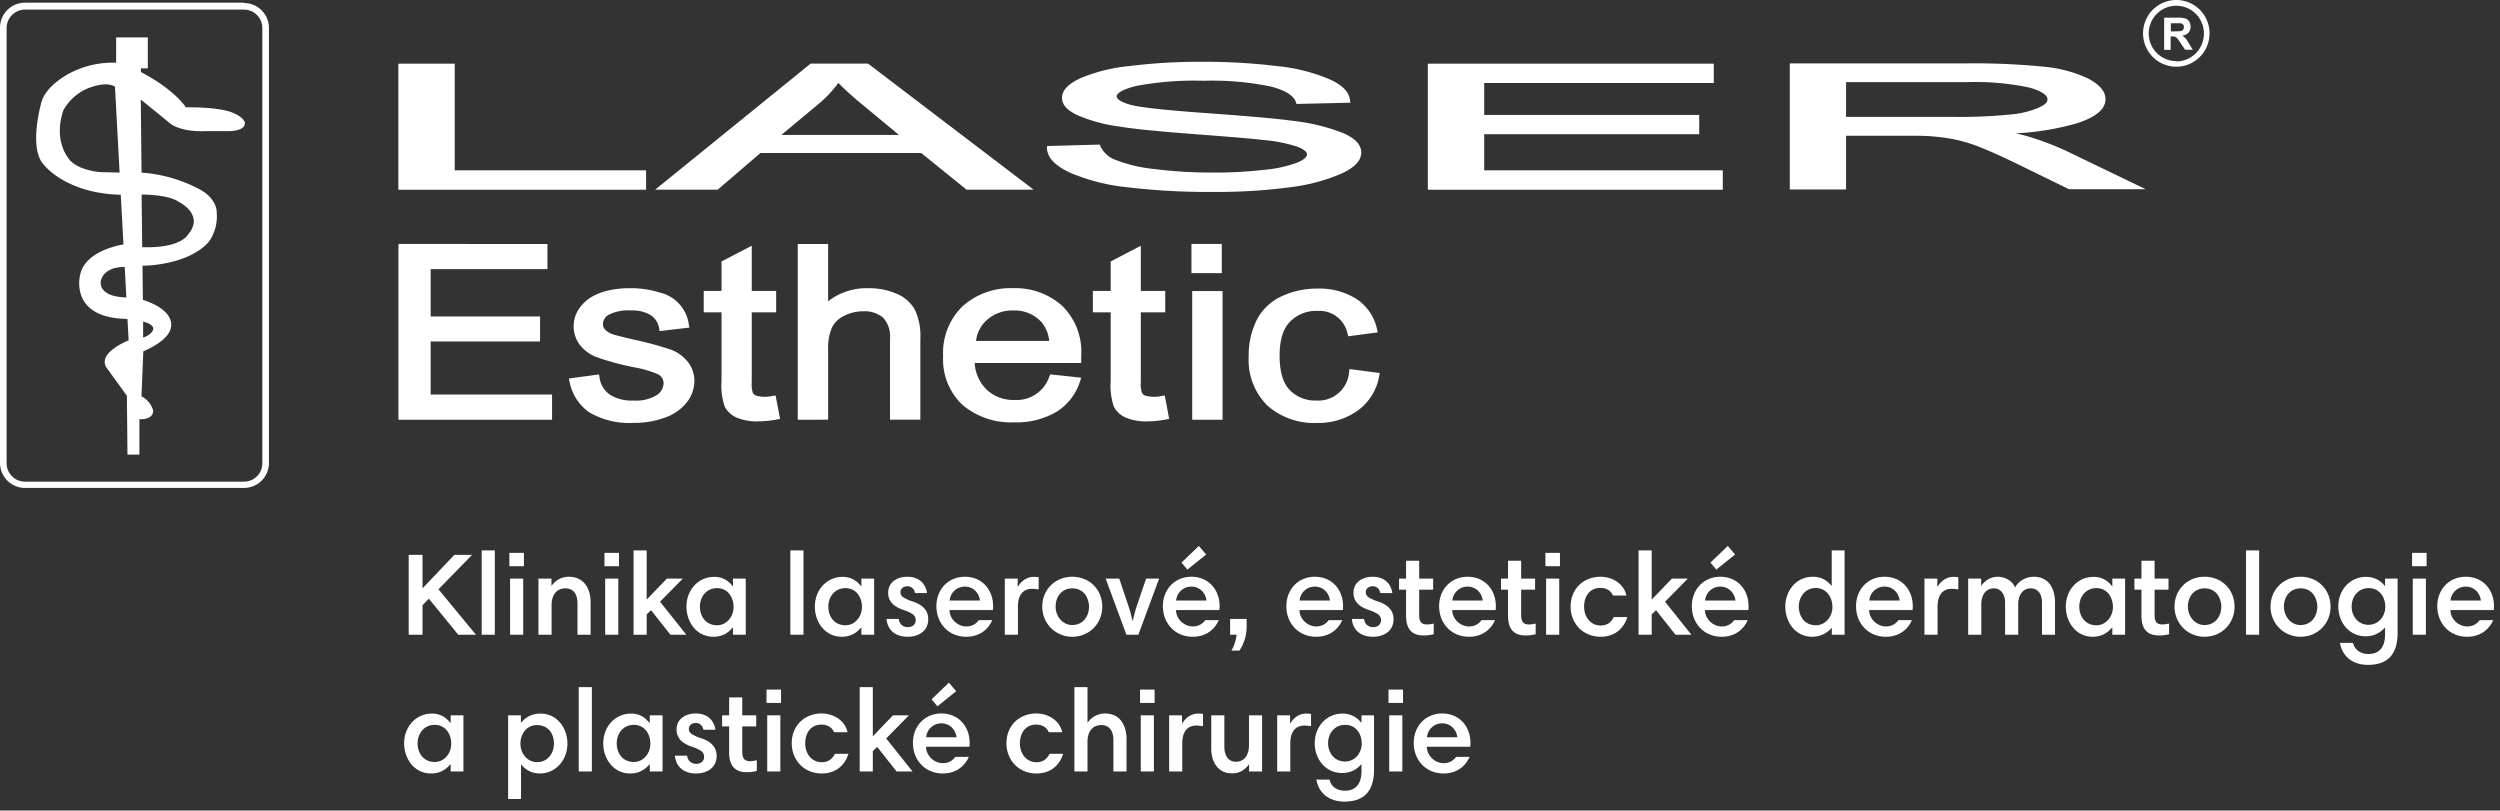 <svg width="256" height="83" viewBox="0 0 256 83" fill="none" xmlns="http://www.w3.org/2000/svg">
    <rect x="0" y="0" width="256" height="83" fill="#333333" stroke="none"/>
    <g clip-path="url(#uqrdq83wpa)" fill="#fff">
        <path d="M223.806 3.926a1.576 1.576 0 0 0-.353-.276 1.06 1.06 0 0 0 .65-.305.911.911 0 0 0 .212-.616.981.981 0 0 0-.141-.518.711.711 0 0 0-.382-.319 2.52 2.52 0 0 0-.77-.085h-1.413v3.296h.664V3.728h.12c.112-.003.224.008.332.035.077.031.144.08.198.142.13.152.248.313.353.482l.481.709h.791l-.403-.645a3.544 3.544 0 0 0-.339-.525zm-1.024-.708h-.487V2.38h.996a.437.437 0 0 1 .254.128.427.427 0 0 1 .085.27.45.45 0 0 1-.064.247.366.366 0 0 1-.184.142 2.48 2.48 0 0 1-.628.035l.028.015z"/>
        <path d="M222.854 0a3.4 3.4 0 0 0-3.146 2.109 3.427 3.427 0 0 0 .738 3.723 3.405 3.405 0 0 0 3.711.74 3.407 3.407 0 0 0 1.528-1.258A3.425 3.425 0 0 0 225.261 1 3.4 3.4 0 0 0 222.854 0zm0 6.258a2.82 2.82 0 0 1-2.61-1.75 2.843 2.843 0 0 1 .612-3.09 2.823 2.823 0 0 1 3.079-.614 2.837 2.837 0 0 1 1.744 2.62c.004.374-.066.745-.207 1.093a2.825 2.825 0 0 1-2.618 1.77v-.029zM46.564 6.52h-5.771v12.906h25.366v-1.984H46.564V6.52zM83.011 6.513 67.09 19.42h6.407l4.372-3.75h16.466l4.64 3.75h6.866L88.888 6.513h-5.877zm2.826 1.97a32.218 32.218 0 0 0 2.635 2.367l3.588 2.97H80.01l3.814-3.175a11.859 11.859 0 0 0 2.027-2.162h-.014zM137.63 13.664a19.903 19.903 0 0 0-5.199-1.283c-1.596-.226-4.563-.489-8.822-.793-4.259-.305-6.901-.589-7.897-.872-.862-.241-1.364-.553-1.364-.85 0-.17.191-.61 1.992-1.064a32.001 32.001 0 0 1 6.909-.531 29.7 29.7 0 0 1 6.873.588c1.476.376 2.345.921 2.585 1.609l.056.177 5.51-.128-.035-.283c-.106-.836-.791-1.538-2.119-2.126a18.163 18.163 0 0 0-5.27-1.333 62.275 62.275 0 0 0-7.84-.446c-2.451-.012-4.9.132-7.333.432a17.238 17.238 0 0 0-5.064 1.255c-1.251.595-1.858 1.247-1.858 1.991s.516 1.269 1.54 1.772c1.376.593 2.829.99 4.316 1.176 1.462.248 4.054.504 7.706.78s6.019.475 7.064.602a15.07 15.07 0 0 1 3.532.709c.6.241.925.51.925.773 0 .262-.346.552-.975.822a12.923 12.923 0 0 1-3.362.744 43.26 43.26 0 0 1-5.291.283 46.096 46.096 0 0 1-6.081-.368 14.96 14.96 0 0 1-3.935-.943 2.725 2.725 0 0 1-1.512-1.382l-.063-.17-5.411.149v.276c.078.936.841 1.73 2.331 2.438a20.036 20.036 0 0 0 5.799 1.496c3.015.358 6.049.521 9.084.489a56.123 56.123 0 0 0 7.707-.482 18.927 18.927 0 0 0 5.29-1.418c1.328-.63 1.971-1.318 1.971-2.126 0-.808-.579-1.41-1.759-1.963zM151.982 13.742H174v-1.97h-22.018V8.498h23.508V6.52h-29.279v12.906h30.204v-1.984h-24.433v-3.7zM211.797 15.556a28.48 28.48 0 0 0-4.408-1.665c-.283-.08-.615-.158-.996-.234 2.13-.103 4.242-.45 6.294-1.035 1.963-.645 2.917-1.453 2.917-2.466 0-.787-.6-1.495-1.794-2.126a13.744 13.744 0 0 0-4.507-1.198 72.265 72.265 0 0 0-8.116-.34h-17.914v12.906h5.764v-5.5h5.863c1.335 0 2.317 0 2.911.064.797.057 1.59.166 2.373.326.9.19 1.782.461 2.635.808.989.397 2.26.963 3.786 1.708l5.262 2.572h7.855l-7.925-3.82zm-3.038-4.528c-.96.4-1.979.638-3.016.708-1.866.18-3.741.258-5.616.234h-11.09V8.412h12.348c2.152-.074 4.306.111 6.414.553 1.2.333 1.864.759 1.864 1.198 0 .44-.494.666-.918.865h.014zM44.1 34.968h11.203v-2.565H44.1v-4.841h11.958v-2.58H40.801v18.002h15.73v-2.587H44.1v-5.429zM68.68 35.797a34.237 34.237 0 0 0-3.716-1.006c-1.207-.284-1.935-.468-2.161-.539a1.963 1.963 0 0 1-.826-.489.851.851 0 0 1-.24-.595 1.136 1.136 0 0 1 .614-.943 4.333 4.333 0 0 1 2.253-.432 3.58 3.58 0 0 1 2.042.489 1.99 1.99 0 0 1 .854 1.368l.043.255 3.051-.361-.05-.263a3.904 3.904 0 0 0-.968-2.133 3.883 3.883 0 0 0-2.012-1.19 10.053 10.053 0 0 0-3.143-.447 9.467 9.467 0 0 0-2.24.262 5.992 5.992 0 0 0-1.674.674c-.52.324-.959.763-1.285 1.282a3.177 3.177 0 0 0-.48 1.687 3.133 3.133 0 0 0 .586 1.836 3.893 3.893 0 0 0 1.73 1.304c1.255.446 2.542.797 3.85 1.049.838.144 1.658.382 2.444.708a1.039 1.039 0 0 1 .6.936 1.49 1.49 0 0 1-.706 1.212 4.016 4.016 0 0 1-2.373.552 4.157 4.157 0 0 1-2.444-.616 2.562 2.562 0 0 1-1.046-1.793l-.042-.262-3.087.418.056.255a4.963 4.963 0 0 0 2.02 3.203 8.11 8.11 0 0 0 4.557 1.085 9.065 9.065 0 0 0 3.22-.546c.874-.3 1.645-.84 2.226-1.56a3.551 3.551 0 0 0 .77-2.125 3.126 3.126 0 0 0-.643-1.985 4.02 4.02 0 0 0-1.78-1.29zM79.12 40.539a3.357 3.357 0 0 1-1.724-.036.658.658 0 0 1-.311-.29 2.908 2.908 0 0 1-.106-1.085v-7.144h2.5v-2.19h-2.5v-4.627l-3.094 1.608v3.02h-1.823v2.19h1.823v7.03c-.068.89.045 1.784.332 2.63.26.484.672.87 1.172 1.098a5.31 5.31 0 0 0 2.26.404 10.674 10.674 0 0 0 1.943-.199l.29-.05-.46-2.395-.303.036zM91.863 30.1a7.106 7.106 0 0 0-2.98-.589 6.414 6.414 0 0 0-4.084 1.34v-5.869h-3.108v17.995H84.8V35.79a5.31 5.31 0 0 1 .389-2.24 2.681 2.681 0 0 1 1.264-1.218c.594-.3 1.25-.455 1.915-.454a2.946 2.946 0 0 1 2.062.652 2.838 2.838 0 0 1 .707 2.162v8.285h3.108v-8.285a6.32 6.32 0 0 0-.544-2.942 3.805 3.805 0 0 0-1.837-1.65zM110.718 36.945v-.58a6.555 6.555 0 0 0-1.943-5.04 7.148 7.148 0 0 0-5.036-1.814 7.339 7.339 0 0 0-5.17 1.85 6.658 6.658 0 0 0-1.993 5.13 6.398 6.398 0 0 0 1.971 4.962 7.703 7.703 0 0 0 5.326 1.793 7.985 7.985 0 0 0 4.394-1.127 5.727 5.727 0 0 0 2.359-3.16l.092-.284-3.172-.34-.084.198a3.545 3.545 0 0 1-1.373 1.82 3.524 3.524 0 0 1-2.195.604 4.04 4.04 0 0 1-2.825-1.02 4.18 4.18 0 0 1-1.264-2.765h10.906l.007-.227zm-10.772-2.034a3.41 3.41 0 0 1 1.179-2.204 3.908 3.908 0 0 1 2.656-.914 3.717 3.717 0 0 1 2.826 1.148c.476.553.767 1.242.833 1.97h-7.494zM118.967 40.539a3.388 3.388 0 0 1-1.731-.036.64.64 0 0 1-.304-.29 2.82 2.82 0 0 1-.113-1.085v-7.144h2.501v-2.19h-2.501v-4.627l-3.086 1.608v3.02h-1.823v2.19h1.823v7.03c-.065.89.045 1.783.325 2.63.26.486.675.873 1.179 1.098a5.275 5.275 0 0 0 2.253.404 10.738 10.738 0 0 0 1.95-.199l.283-.05-.452-2.395-.304.036zM125.19 29.802h-3.108v13.182h3.108V29.802zM125.112 24.982h-3.108v2.984h3.108v-2.984zM138.194 37.789l-.042.255a3.158 3.158 0 0 1-3.348 2.97 3.601 3.601 0 0 1-2.713-1.056c-.706-.71-1.059-1.914-1.059-3.544 0-1.63.367-2.785 1.102-3.508a3.769 3.769 0 0 1 2.825-1.07 2.934 2.934 0 0 1 1.957.613 2.954 2.954 0 0 1 1.081 1.747l.063.24 3.024-.403-.064-.263a4.961 4.961 0 0 0-2.056-3.118 7.122 7.122 0 0 0-4.104-1.099 8.449 8.449 0 0 0-3.651.801 5.37 5.37 0 0 0-2.529 2.431 8.078 8.078 0 0 0-.813 3.693 6.578 6.578 0 0 0 1.908 5.046 7.203 7.203 0 0 0 5.071 1.786 6.923 6.923 0 0 0 4.239-1.304 5.571 5.571 0 0 0 2.154-3.544l.049-.262-3.094-.411zM23.69 11.488s-1.271-.538-4.655-.496c0 0-1.094-1.779-4.605-3.614v-.383h.706V3.827h-3.242v2.594a9.573 9.573 0 0 0-4.69 1.042s-2.5 1.233-2.967 3.026c0 0-1.356 4.692.254 6.378 0 0 2.197 2.942 7.876 3.076l.276 5.089c-.247.042-3.913.624-4.43 3.09 0 0-1.228 4.458 4.84 4.536l.12 2.19c-.544.226-3.341 1.467-2.162 2.94l1.985 2.737.057 6.024h1.222v-3.622s1.412.12 1.412-.879a2.37 2.37 0 0 0-1.2-1.467l.19-4.607s2.6-1.027 2.826-2.438c0 0 .572-1.715-2.875-2.834l-.036-3.494h.085s4.556 0 6.71-2.452c.61-.861.895-1.911.806-2.963 0 0 .134-1.467-1.921-2.495a14.923 14.923 0 0 0-5.778-1.623l-.078-7.484 2.825 2.297s.883 1.013 3.624.942h2.331s1.879.085 1.879-.808c.007.043.085-.567-1.384-1.134zm-13.385 6.138S7.67 17.47 6.893 16.03c0 0-1.413-1.73-.403-4.741A5.177 5.177 0 0 1 8.87 9.1s1.887-.858 2.904-.227l.473 8.802-1.942-.05zm5.39 16.052s0 .475-.968.872h-.071v-1.623c.233.064 1.038.29 1.038.744v.007zm-2.755-3.224c-.48 0-2.635-.085-2.635-1.545 0 0 .07-1.574 2.465-1.574l.17 3.119zm5.382-9.774s2.684 1.297.918 3.353c0 0-.706 1.417-4.683 1.275l-.056-5.386c1.3.014 2.938.163 3.821.751v.007z"/>
        <path d="M24.991.985c.497.002.974.201 1.324.555.351.353.548.832.548 1.33v44.572c0 .498-.197.975-.548 1.328-.351.352-.827.55-1.324.55H2.557c-.497 0-.974-.198-1.326-.55a1.888 1.888 0 0 1-.553-1.329V2.871a1.89 1.89 0 0 1 1.16-1.742c.228-.095.472-.144.719-.144h22.434zm0-.709H2.557c-.677 0-1.326.27-1.806.75A2.57 2.57 0 0 0 0 2.834v44.571c.002.68.272 1.33.751 1.81.48.48 1.13.749 1.806.749h22.434c.677 0 1.325-.27 1.803-.75.479-.48.747-1.13.747-1.809V2.87c0-.678-.268-1.329-.747-1.809a2.546 2.546 0 0 0-1.803-.75V.277z"/>
    </g>
    <path d="m48.739 65-3.84-4.656 3.444-3.528H46.53l-3.264 3.432v-3.432H41.85V65h1.416v-3.024l.648-.672L46.927 65h1.812zM50.67 65v-8.64h-1.344V65h1.344zM53.576 65v-5.748h-1.344V65h1.344zm.072-7.02v-1.368H52.16v1.368h1.488zM56.482 65v-3.048c0-.888.408-1.704 1.416-1.704.9 0 1.236.708 1.236 1.512V65h1.344v-3.312c0-1.392-.66-2.628-2.232-2.628-.708 0-1.344.336-1.752.912h-.024v-.72h-1.332V65h1.344zM63.314 65v-5.748H61.97V65h1.344zm.072-7.02v-1.368h-1.488v1.368h1.488zM70.288 65l-2.7-3.384 2.329-2.364h-1.633L66.22 61.4v-5.04h-1.344V65h1.344v-2.088l.445-.432L68.656 65h1.632zM75.057 59.252v.78h-.024c-.492-.636-1.116-.96-1.884-.96-1.692 0-2.856 1.38-2.856 3.048 0 1.584 1.044 3.084 2.76 3.084.804 0 1.464-.324 1.968-.936h.036V65h1.308v-5.748h-1.308zm-3.384 2.868c0-1.02.672-1.896 1.752-1.896 1.092 0 1.692.924 1.692 1.932 0 .96-.684 1.872-1.704 1.872-1.08 0-1.74-.852-1.74-1.908zM82.275 65v-8.64h-1.344V65h1.344zM88.205 59.252v.78h-.024c-.492-.636-1.116-.96-1.884-.96-1.692 0-2.856 1.38-2.856 3.048 0 1.584 1.044 3.084 2.76 3.084.804 0 1.464-.324 1.968-.936h.036V65h1.308v-5.748h-1.308zm-3.384 2.868c0-1.02.672-1.896 1.752-1.896 1.092 0 1.692.924 1.692 1.932 0 .96-.684 1.872-1.704 1.872-1.08 0-1.74-.852-1.74-1.908zM94.932 60.728c-.18-1.092-.936-1.668-2.028-1.668-1.008 0-1.956.54-1.956 1.644 0 1.008.756 1.488 1.62 1.776.348.12.636.252.864.396.228.156.336.36.336.636 0 .456-.372.708-.792.708-.528 0-.876-.324-.948-.84H90.78c.108 1.2.972 1.824 2.16 1.824 1.116 0 2.112-.576 2.112-1.8 0-1.032-.756-1.548-1.668-1.836a4.44 4.44 0 0 1-.852-.384c-.216-.132-.324-.312-.324-.54 0-.408.348-.612.72-.612.42 0 .696.3.768.696h1.236zM98.803 59.06c-1.704 0-2.916 1.296-2.916 3.012 0 1.752 1.236 3.132 3.06 3.132 1.188 0 2.172-.588 2.664-1.704h-1.38c-.324.432-.744.648-1.284.648-.9 0-1.716-.78-1.716-1.68h4.44c.012-.084.024-.216.024-.396 0-1.68-1.128-3.012-2.892-3.012zm0 1.008c.828 0 1.452.612 1.548 1.428h-3.108a1.557 1.557 0 0 1 1.56-1.428zM106.36 59.108a3.101 3.101 0 0 0-.504-.036c-.684 0-1.272.408-1.608.996h-.036v-.816h-1.32V65h1.344v-2.904c0-.96.372-1.8 1.452-1.8.168 0 .396.024.672.06v-1.248zM106.727 62.12c0 1.704 1.332 3.084 3.072 3.084 1.728 0 3.072-1.332 3.072-3.084 0-1.74-1.296-3.06-3.072-3.06-1.728 0-3.072 1.296-3.072 3.06zm1.368 0c0-1.02.636-1.872 1.704-1.872.564 0 1.02.216 1.356.672.228.36.36.78.36 1.2 0 1.02-.648 1.884-1.716 1.884-1.008 0-1.704-.912-1.704-1.884zM117.36 59.252l-.972 2.856c-.12.372-.252.852-.384 1.44h-.048a12.024 12.024 0 0 0-.384-1.44l-.96-2.856h-1.392L115.344 65h1.224l2.124-5.748h-1.332zM121.995 59.06c-1.704 0-2.916 1.296-2.916 3.012 0 1.752 1.236 3.132 3.06 3.132 1.188 0 2.172-.588 2.664-1.704h-1.38c-.324.432-.744.648-1.284.648-.9 0-1.716-.78-1.716-1.68h4.44c.012-.084.024-.216.024-.396 0-1.68-1.128-3.012-2.892-3.012zm0 1.008c.828 0 1.452.612 1.548 1.428h-3.108a1.557 1.557 0 0 1 1.56-1.428zm-.408-1.74 1.92-1.548-.744-.876-1.776 1.704.6.72zM126.636 65c-.084.564-.24 1.128-.54 1.62h.828a4.503 4.503 0 0 0 .732-2.472v-.768h-1.692V65h.672zM134.639 59.06c-1.704 0-2.916 1.296-2.916 3.012 0 1.752 1.236 3.132 3.06 3.132 1.188 0 2.172-.588 2.664-1.704h-1.38c-.324.432-.744.648-1.284.648-.9 0-1.716-.78-1.716-1.68h4.44c.012-.084.024-.216.024-.396 0-1.68-1.128-3.012-2.892-3.012zm0 1.008c.828 0 1.452.612 1.548 1.428h-3.108a1.557 1.557 0 0 1 1.56-1.428zM142.58 60.728c-.18-1.092-.936-1.668-2.028-1.668-1.008 0-1.956.54-1.956 1.644 0 1.008.756 1.488 1.62 1.776.348.12.636.252.864.396.228.156.336.36.336.636 0 .456-.372.708-.792.708-.528 0-.876-.324-.948-.84h-1.248c.108 1.2.972 1.824 2.16 1.824 1.116 0 2.112-.576 2.112-1.8 0-1.032-.756-1.548-1.668-1.836a4.44 4.44 0 0 1-.852-.384c-.216-.132-.324-.312-.324-.54 0-.408.348-.612.72-.612.42 0 .696.3.768.696h1.236zM143.981 60.38v2.652c0 1.26.48 2.04 1.812 2.04.372 0 .708-.048 1.02-.132v-1.092c-.276.06-.504.096-.696.096-.66 0-.792-.408-.792-.996V60.38h1.428v-1.128h-1.428v-1.836h-1.344v1.836h-.72v1.128h.72zM150.283 59.06c-1.704 0-2.916 1.296-2.916 3.012 0 1.752 1.236 3.132 3.06 3.132 1.188 0 2.172-.588 2.664-1.704h-1.38c-.324.432-.744.648-1.284.648-.9 0-1.716-.78-1.716-1.68h4.44c.012-.084.024-.216.024-.396 0-1.68-1.128-3.012-2.892-3.012zm0 1.008c.828 0 1.452.612 1.548 1.428h-3.108a1.557 1.557 0 0 1 1.56-1.428zM154.422 60.38v2.652c0 1.26.48 2.04 1.812 2.04.372 0 .708-.048 1.02-.132v-1.092c-.276.06-.504.096-.696.096-.66 0-.792-.408-.792-.996V60.38h1.428v-1.128h-1.428v-1.836h-1.344v1.836h-.72v1.128h.72zM159.666 65v-5.748h-1.344V65h1.344zm.072-7.02v-1.368h-1.488v1.368h1.488zM163.892 59.06c-1.752 0-3.06 1.248-3.06 3.048 0 1.74 1.272 3.096 3.072 3.096 1.332 0 2.328-.72 2.736-2.016h-1.392c-.252.54-.708.864-1.32.864-1.092 0-1.716-.912-1.716-1.932 0-1.032.552-1.92 1.668-1.92.564 0 1.056.24 1.284.78h1.38c-.264-1.224-1.452-1.92-2.652-1.92zM173.203 65l-2.7-3.384 2.328-2.364h-1.632l-2.064 2.148v-5.04h-1.344V65h1.344v-2.088l.444-.432 1.992 2.52h1.632zM176.159 59.06c-1.704 0-2.916 1.296-2.916 3.012 0 1.752 1.236 3.132 3.06 3.132 1.188 0 2.172-.588 2.664-1.704h-1.38c-.324.432-.744.648-1.284.648-.9 0-1.716-.78-1.716-1.68h4.44c.012-.084.024-.216.024-.396 0-1.68-1.128-3.012-2.892-3.012zm0 1.008c.828 0 1.452.612 1.548 1.428h-3.108a1.557 1.557 0 0 1 1.56-1.428zm-.408-1.74 1.92-1.548-.744-.876-1.776 1.704.6.72zM187.568 56.36v3.612h-.036c-.528-.624-1.092-.912-1.908-.912-1.68 0-2.808 1.416-2.808 3.06 0 1.572 1.032 3.084 2.736 3.084.744 0 1.5-.312 1.992-.888h.036V65h1.308v-8.64h-1.32zm-3.372 5.76c0-1.008.66-1.908 1.74-1.908s1.704.936 1.704 1.944c0 .972-.684 1.872-1.716 1.872-.288 0-.66-.084-.9-.252-.552-.3-.828-1.056-.828-1.656zM192.975 59.06c-1.704 0-2.916 1.296-2.916 3.012 0 1.752 1.236 3.132 3.06 3.132 1.188 0 2.172-.588 2.664-1.704h-1.38c-.324.432-.744.648-1.284.648-.9 0-1.716-.78-1.716-1.68h4.44c.012-.084.024-.216.024-.396 0-1.68-1.128-3.012-2.892-3.012zm0 1.008c.828 0 1.452.612 1.548 1.428h-3.108a1.557 1.557 0 0 1 1.56-1.428zM200.532 59.108a3.101 3.101 0 0 0-.504-.036c-.684 0-1.272.408-1.608.996h-.036v-.816h-1.32V65h1.344v-2.904c0-.96.372-1.8 1.452-1.8.168 0 .396.024.672.06v-1.248zM202.885 65v-3.132c0-.804.372-1.62 1.296-1.62.78 0 1.14.72 1.14 1.428V65h1.344v-3.132c0-.792.372-1.62 1.284-1.62.804 0 1.152.684 1.152 1.428V65h1.332v-3.312c0-1.392-.624-2.628-2.172-2.628-.768 0-1.56.408-1.92 1.104-.252-.696-1.056-1.104-1.764-1.104-.66 0-1.32.36-1.68.912h-.024v-.72h-1.332V65h1.344zM216.303 59.252v.78h-.024c-.492-.636-1.116-.96-1.884-.96-1.692 0-2.856 1.38-2.856 3.048 0 1.584 1.044 3.084 2.76 3.084.804 0 1.464-.324 1.968-.936h.036V65h1.308v-5.748h-1.308zm-3.384 2.868c0-1.02.672-1.896 1.752-1.896 1.092 0 1.692.924 1.692 1.932 0 .96-.684 1.872-1.704 1.872-1.08 0-1.74-.852-1.74-1.908zM219.285 60.38v2.652c0 1.26.48 2.04 1.812 2.04.372 0 .708-.048 1.02-.132v-1.092c-.276.06-.504.096-.696.096-.66 0-.792-.408-.792-.996V60.38h1.428v-1.128h-1.428v-1.836h-1.344v1.836h-.72v1.128h.72zM222.672 62.12c0 1.704 1.332 3.084 3.072 3.084 1.728 0 3.072-1.332 3.072-3.084 0-1.74-1.296-3.06-3.072-3.06-1.728 0-3.072 1.296-3.072 3.06zm1.368 0c0-1.02.636-1.872 1.704-1.872.564 0 1.02.216 1.356.672.228.36.36.78.36 1.2 0 1.02-.648 1.884-1.716 1.884-1.008 0-1.704-.912-1.704-1.884zM231.338 65v-8.64h-1.344V65h1.344zM232.504 62.12c0 1.704 1.332 3.084 3.072 3.084 1.728 0 3.072-1.332 3.072-3.084 0-1.74-1.296-3.06-3.072-3.06-1.728 0-3.072 1.296-3.072 3.06zm1.368 0c0-1.02.636-1.872 1.704-1.872.564 0 1.02.216 1.356.672.228.36.36.78.36 1.2 0 1.02-.648 1.884-1.716 1.884-1.008 0-1.704-.912-1.704-1.884zM244.23 59.252v.744h-.036c-.444-.6-1.152-.924-1.896-.924-1.692 0-2.856 1.368-2.856 3.036 0 1.608 1.092 3.048 2.808 3.048.78 0 1.44-.3 1.956-.888h.024v.72c0 1.116-.468 1.98-1.692 1.98-.756 0-1.404-.36-1.584-1.14h-1.344c.252 1.464 1.392 2.256 2.868 2.256 2.028 0 3.036-1.092 3.036-3.264v-5.568h-1.284zm-3.42 2.856c0-1.02.672-1.884 1.752-1.884 1.068 0 1.692.888 1.692 1.908 0 .984-.696 1.848-1.716 1.848-1.044 0-1.728-.852-1.728-1.872zM248.412 65v-5.748h-1.344V65h1.344zm.072-7.02v-1.368h-1.488v1.368h1.488zM252.494 59.06c-1.704 0-2.916 1.296-2.916 3.012 0 1.752 1.236 3.132 3.06 3.132 1.188 0 2.172-.588 2.664-1.704h-1.38c-.324.432-.744.648-1.284.648-.9 0-1.716-.78-1.716-1.68h4.44c.012-.084.024-.216.024-.396 0-1.68-1.128-3.012-2.892-3.012zm0 1.008c.828 0 1.452.612 1.548 1.428h-3.108a1.557 1.557 0 0 1 1.56-1.428zM46.147 73.252v.78h-.024c-.492-.636-1.116-.96-1.884-.96-1.692 0-2.856 1.38-2.856 3.048 0 1.584 1.044 3.084 2.76 3.084.804 0 1.464-.324 1.968-.936h.036V79h1.308v-5.748h-1.308zm-3.384 2.868c0-1.02.672-1.896 1.752-1.896 1.092 0 1.692.924 1.692 1.932 0 .96-.684 1.872-1.704 1.872-1.08 0-1.74-.852-1.74-1.908zM53.353 81.82v-3.516h.036c.48.588 1.14.9 1.896.9 1.668 0 2.82-1.428 2.82-3.06 0-1.572-1.044-3.072-2.748-3.072-.804 0-1.464.3-1.98.912h-.036v-.732h-1.308v8.568h1.32zm3.372-5.688c0 1.008-.636 1.908-1.728 1.908-1.032 0-1.704-.912-1.704-1.884 0-.996.624-1.908 1.692-1.908 1.092 0 1.74.816 1.74 1.884zM60.607 79v-8.64h-1.344V79h1.344zM66.537 73.252v.78h-.024c-.492-.636-1.116-.96-1.884-.96-1.692 0-2.856 1.38-2.856 3.048 0 1.584 1.044 3.084 2.76 3.084.804 0 1.464-.324 1.968-.936h.036V79h1.308v-5.748h-1.308zm-3.384 2.868c0-1.02.672-1.896 1.752-1.896 1.092 0 1.692.924 1.692 1.932 0 .96-.684 1.872-1.704 1.872-1.08 0-1.74-.852-1.74-1.908zM73.264 74.728c-.18-1.092-.936-1.668-2.028-1.668-1.008 0-1.956.54-1.956 1.644 0 1.008.756 1.488 1.62 1.776.348.12.636.252.864.396.228.156.336.36.336.636 0 .456-.372.708-.792.708-.528 0-.876-.324-.948-.84h-1.248c.108 1.2.972 1.824 2.16 1.824 1.116 0 2.112-.576 2.112-1.8 0-1.032-.756-1.548-1.668-1.836a4.44 4.44 0 0 1-.852-.384c-.216-.132-.324-.312-.324-.54 0-.408.348-.612.72-.612.42 0 .696.3.768.696h1.236zM74.664 74.38v2.652c0 1.26.48 2.04 1.812 2.04.372 0 .708-.048 1.02-.132v-1.092c-.276.06-.504.096-.696.096-.66 0-.792-.408-.792-.996V74.38h1.428v-1.128h-1.428v-1.836h-1.344v1.836h-.72v1.128h.72zM79.908 79v-5.748h-1.344V79h1.344zm.072-7.02v-1.368h-1.488v1.368h1.488zM84.134 73.06c-1.752 0-3.06 1.248-3.06 3.048 0 1.74 1.272 3.096 3.072 3.096 1.332 0 2.328-.72 2.736-2.016H85.49c-.252.54-.708.864-1.32.864-1.092 0-1.716-.912-1.716-1.932 0-1.032.552-1.92 1.668-1.92.564 0 1.056.24 1.284.78h1.38c-.264-1.224-1.452-1.92-2.652-1.92zM93.445 79l-2.7-3.384 2.328-2.364H91.44L89.377 75.4v-5.04h-1.344V79h1.344v-2.088l.444-.432L91.813 79h1.632zM96.401 73.06c-1.704 0-2.916 1.296-2.916 3.012 0 1.752 1.236 3.132 3.06 3.132 1.188 0 2.172-.588 2.664-1.704h-1.38c-.324.432-.744.648-1.284.648-.9 0-1.716-.78-1.716-1.68h4.44c.012-.084.024-.216.024-.396 0-1.68-1.128-3.012-2.892-3.012zm0 1.008c.828 0 1.452.612 1.548 1.428h-3.108a1.557 1.557 0 0 1 1.56-1.428zm-.408-1.74 1.92-1.548-.744-.876-1.776 1.704.6.72zM106.119 73.06c-1.752 0-3.06 1.248-3.06 3.048 0 1.74 1.272 3.096 3.072 3.096 1.332 0 2.328-.72 2.736-2.016h-1.392c-.252.54-.708.864-1.32.864-1.092 0-1.716-.912-1.716-1.932 0-1.032.552-1.92 1.668-1.92.564 0 1.056.24 1.284.78h1.38c-.264-1.224-1.452-1.92-2.652-1.92zM111.361 79v-3.06c0-.888.408-1.692 1.416-1.692.9 0 1.236.708 1.236 1.512V79h1.344v-3.312c0-1.392-.648-2.628-2.22-2.628a2.15 2.15 0 0 0-1.74.912h-.036V70.36h-1.344V79h1.344zM118.158 79v-5.748h-1.344V79h1.344zm.072-7.02v-1.368h-1.488v1.368h1.488zM123.188 73.108a3.101 3.101 0 0 0-.504-.036c-.684 0-1.272.408-1.608.996h-.036v-.816h-1.32V79h1.344v-2.904c0-.96.372-1.8 1.452-1.8.168 0 .396.024.672.06v-1.248zM127.895 73.252v3.06c0 .876-.384 1.692-1.344 1.692-.852 0-1.176-.768-1.176-1.512v-3.24h-1.344v3.396c0 1.32.636 2.544 2.136 2.544.708 0 1.272-.3 1.704-.9h.036V79h1.332v-5.748h-1.344zM134.251 73.108a3.101 3.101 0 0 0-.504-.036c-.684 0-1.272.408-1.608.996h-.036v-.816h-1.32V79h1.344v-2.904c0-.96.372-1.8 1.452-1.8.168 0 .396.024.672.06v-1.248zM139.417 73.252v.744h-.036c-.444-.6-1.152-.924-1.896-.924-1.692 0-2.856 1.368-2.856 3.036 0 1.608 1.092 3.048 2.808 3.048.78 0 1.44-.3 1.956-.888h.024v.72c0 1.116-.468 1.98-1.692 1.98-.756 0-1.404-.36-1.584-1.14h-1.344c.252 1.464 1.392 2.256 2.868 2.256 2.028 0 3.036-1.092 3.036-3.264v-5.568h-1.284zm-3.42 2.856c0-1.02.672-1.884 1.752-1.884 1.068 0 1.692.888 1.692 1.908 0 .984-.696 1.848-1.716 1.848-1.044 0-1.728-.852-1.728-1.872zM143.599 79v-5.748h-1.344V79h1.344zm.072-7.02v-1.368h-1.488v1.368h1.488zM147.682 73.06c-1.704 0-2.916 1.296-2.916 3.012 0 1.752 1.236 3.132 3.06 3.132 1.188 0 2.172-.588 2.664-1.704h-1.38c-.324.432-.744.648-1.284.648-.9 0-1.716-.78-1.716-1.68h4.44c.012-.084.024-.216.024-.396 0-1.68-1.128-3.012-2.892-3.012zm0 1.008c.828 0 1.452.612 1.548 1.428h-3.108a1.557 1.557 0 0 1 1.56-1.428z" fill="#fff"/>
    <defs>
        <clipPath id="uqrdq83wpa">
            <path fill="#fff" d="M0 0h226.25v50H0z"/>
        </clipPath>
    </defs>
</svg>
